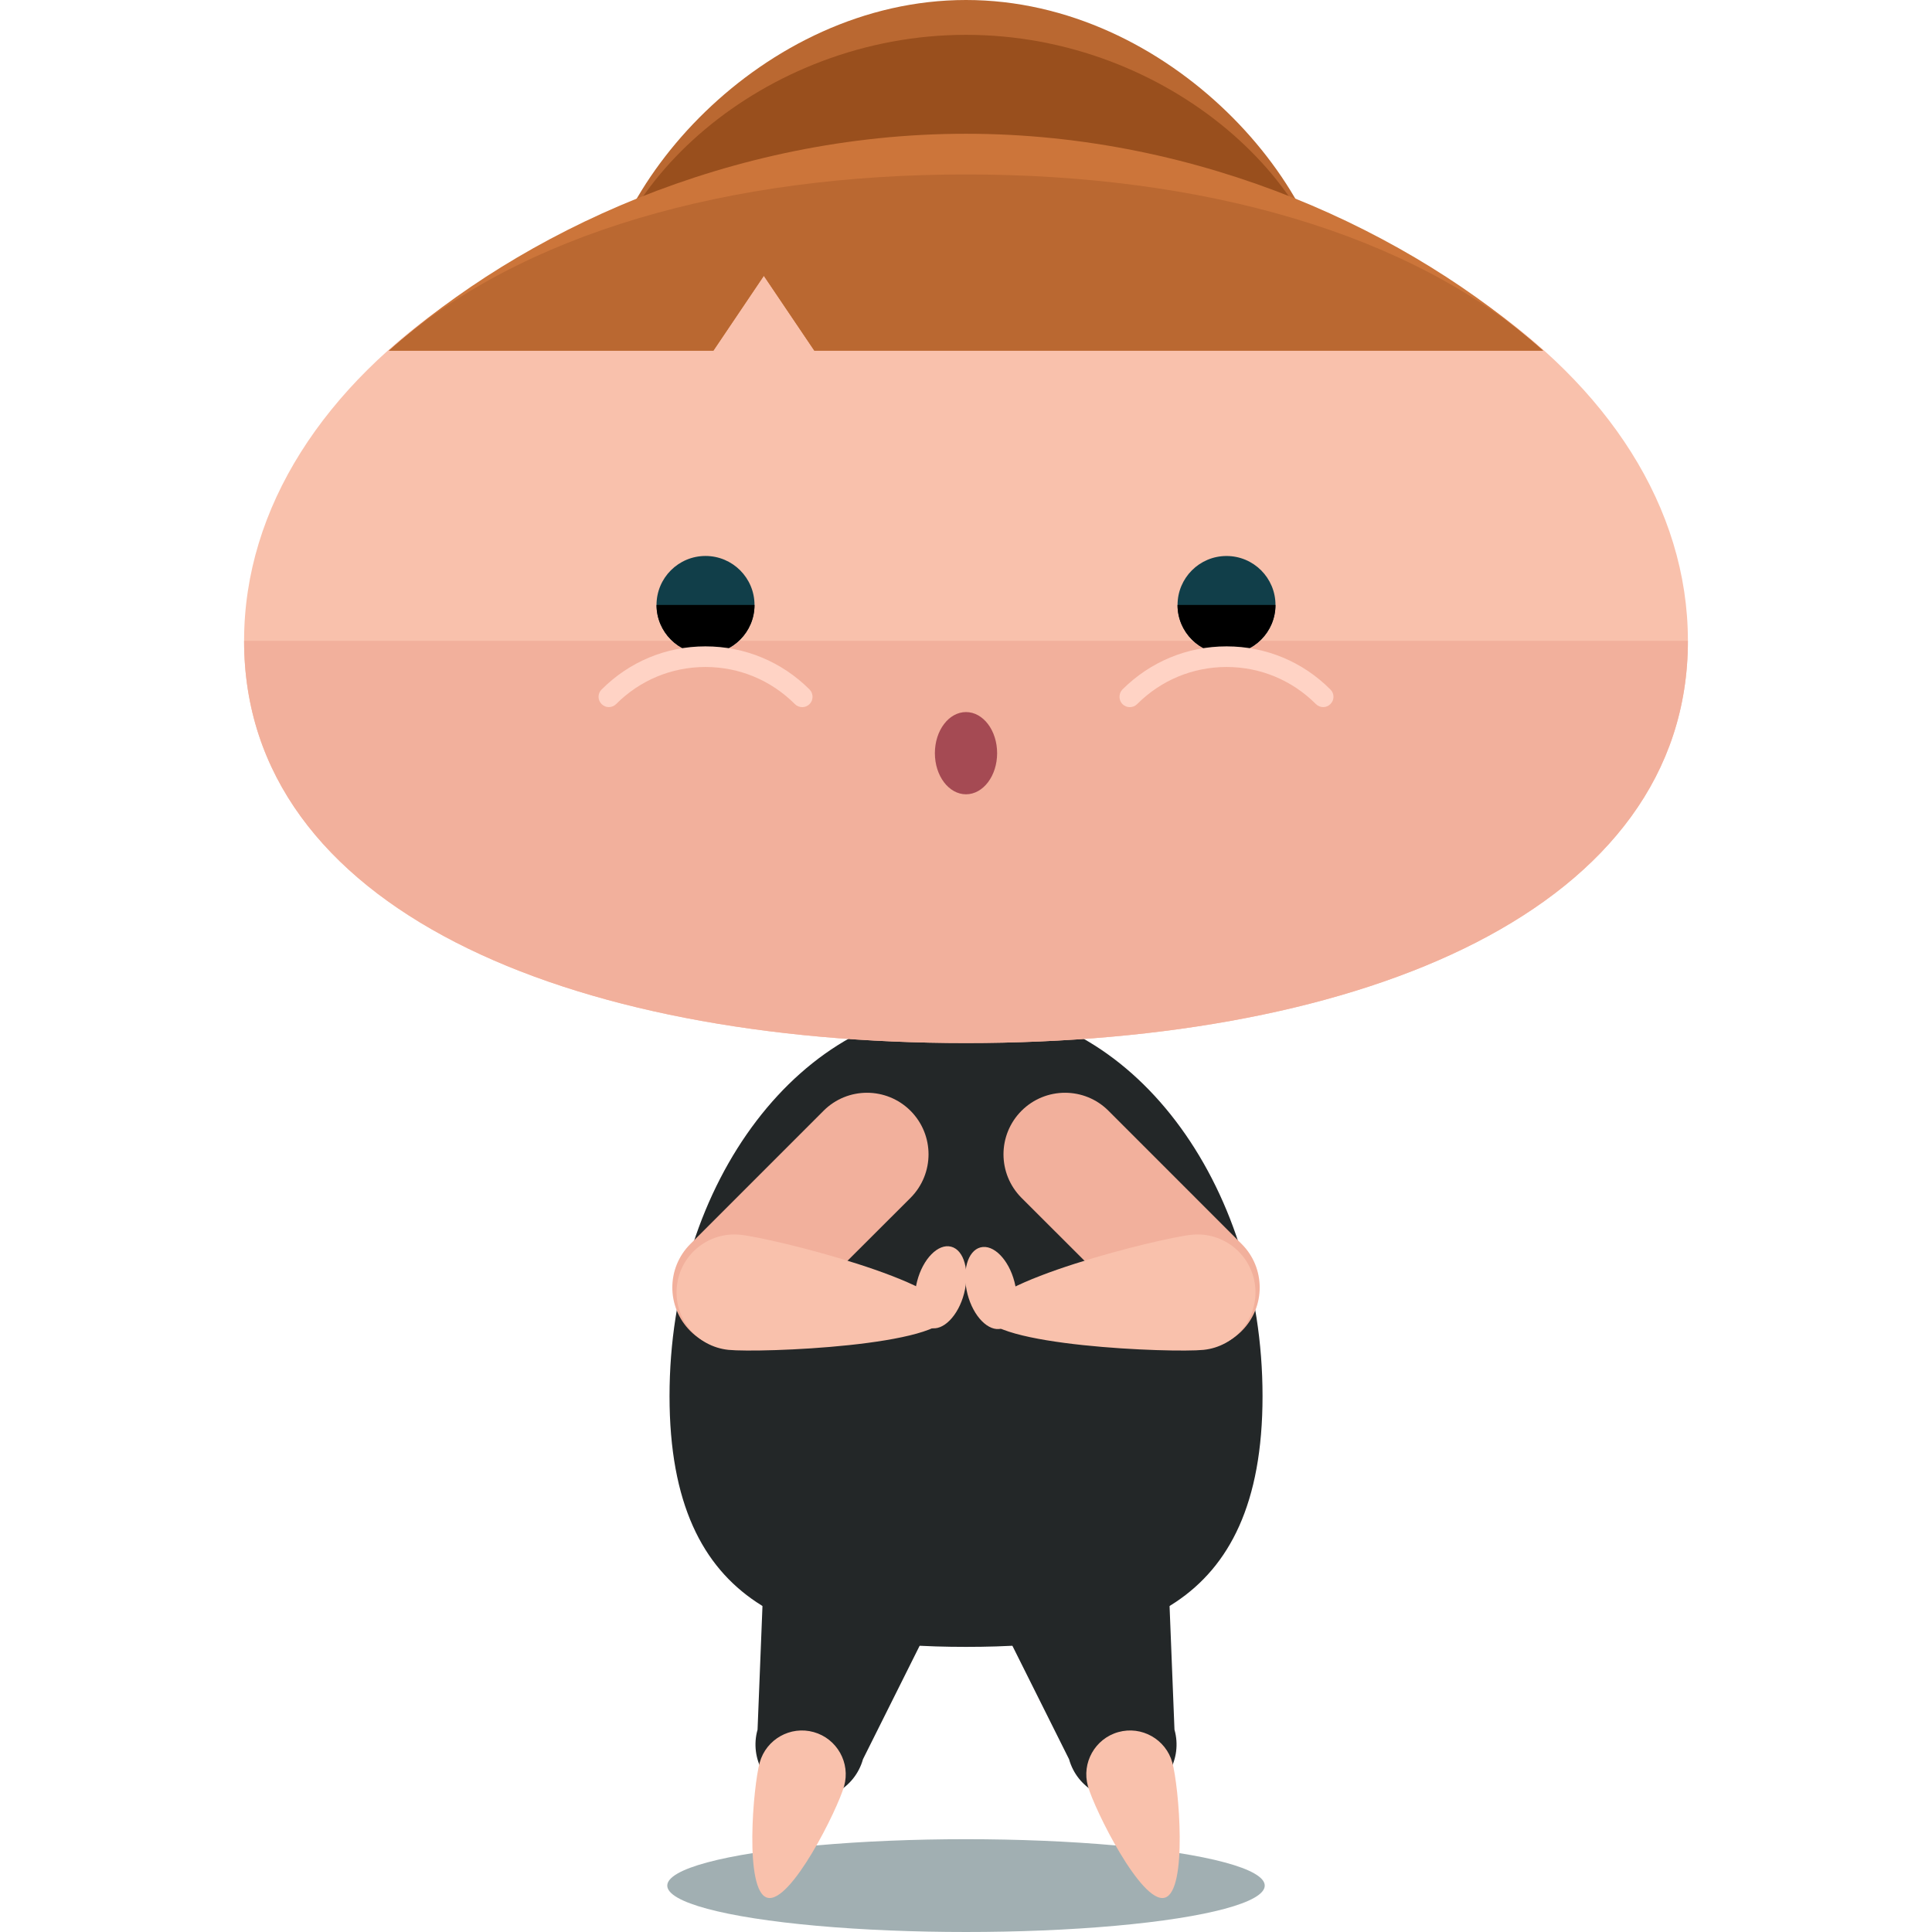 <?xml version="1.0" encoding="iso-8859-1"?>
<!-- Generator: Adobe Illustrator 19.0.0, SVG Export Plug-In . SVG Version: 6.00 Build 0)  -->
<svg version="1.1" id="Layer_1" xmlns="http://www.w3.org/2000/svg" xmlns:xlink="http://www.w3.org/1999/xlink" x="0px" y="0px"
	 viewBox="0 0 504.123 504.123" style="enable-background:new 0 0 504.123 504.123;" xml:space="preserve">
<ellipse style="fill:#A1AFB2;" cx="252.062" cy="492.016" rx="77.95" ry="12.107"/>
<path style="fill:#BA6831;" d="M348.325,85.843c0,36.636-43.11,66.347-96.264,66.347c-53.161,0-96.264-29.704-96.264-66.347
	C155.806,49.199,198.9,0,252.062,0S348.325,49.199,348.325,85.843z"/>
<path style="fill:#994F1D;" d="M348.325,85.843c0,36.636-43.11,66.347-96.264,66.347c-53.161,0-96.264-29.704-96.264-66.347
	S198.9,9.09,252.062,9.09C305.223,9.09,348.325,49.199,348.325,85.843z"/>
<path style="fill:#232728;" d="M329.437,364.3c0,56.068-34.643,65.426-77.367,65.426c-42.717,0-77.367-9.358-77.367-65.426
	c0-56.084,34.651-101.549,77.367-101.549C294.786,262.751,329.437,308.216,329.437,364.3z"/>
<path style="fill:#F9C1AC;" d="M440.43,167.219c0,69.837-84.346,104.944-188.361,104.944s-188.377-35.1-188.377-104.944
	S148.047,40.747,252.062,40.747S440.43,97.375,440.43,167.219z"/>
<path style="fill:#F2B09C;" d="M440.43,167.219c0,69.837-84.346,104.944-188.361,104.944s-188.377-35.1-188.377-104.944"/>
<circle style="fill:#113E49;" cx="184.092" cy="157.854" r="12.784"/>
<path d="M196.876,157.854c0,7.066-5.719,12.784-12.776,12.784s-12.784-5.719-12.784-12.784"/>
<path style="fill:#FFD3C5;" d="M209.321,184.517c-0.685,0-1.386-0.26-1.914-0.796c-6.239-6.239-14.525-9.681-23.324-9.681h-0.024
	c-8.783,0-17.069,3.442-23.276,9.665c-1.048,1.056-2.757,1.079-3.797,0.016c-1.056-1.032-1.079-2.741-0.024-3.789
	c7.231-7.263,16.865-11.272,27.097-11.272h0.024c10.264,0,19.881,3.994,27.16,11.248c1.032,1.048,1.032,2.788,0,3.812
	C210.708,184.257,210.022,184.517,209.321,184.517z"/>
<circle style="fill:#113E49;" cx="320.039" cy="157.854" r="12.776"/>
<path d="M307.255,157.854c0,7.066,5.719,12.784,12.776,12.784c7.058,0,12.776-5.719,12.776-12.784"/>
<path style="fill:#FFD3C5;" d="M294.817,184.517c0.677,0,1.371-0.26,1.906-0.796c6.239-6.239,14.525-9.681,23.324-9.681h0.024
	c8.775,0,17.069,3.442,23.276,9.665c1.048,1.056,2.757,1.079,3.797,0.016c1.063-1.032,1.079-2.741,0.024-3.789
	c-7.223-7.263-16.864-11.272-27.097-11.272h-0.024c-10.264,0-19.881,3.994-27.168,11.248c-1.016,1.048-1.016,2.788,0,3.812
	C293.415,184.257,294.109,184.517,294.817,184.517z"/>
<path style="fill:#CC753A;" d="M199.31,71.971l13.178,19.527h190.18c-34.359-30.752-88.946-56.596-150.607-56.596
	S135.814,60.747,101.463,91.506h84.685L199.31,71.971z"/>
<path style="fill:#BA6831;" d="M199.31,71.971l13.178,19.527h190.18c-34.359-30.752-88.946-45.978-150.607-45.978
	S135.814,60.747,101.463,91.498h84.685L199.31,71.971z"/>
<ellipse style="fill:#A54A53;" cx="252.062" cy="196.529" rx="8.121" ry="10.728"/>
<ellipse transform="matrix(-0.25 -0.968 0.968 -0.25 -2.07 670.597)" style="fill:#F9C1AC;" cx="258.768" cy="336.101" rx="10.949" ry="6.333"/>
<path style="fill:#F2B09C;" d="M266.555,289.831c-6.278,6.294-6.278,16.423-0.016,22.725l34.784,34.729
	c6.246,6.286,16.415,6.286,22.693,0l0,0c6.246-6.262,6.246-16.423-0.016-22.678l-34.769-34.777
	C282.986,283.577,272.833,283.569,266.555,289.831L266.555,289.831z"/>
<g>
	<path style="fill:#F9C1AC;" d="M310.942,322.19c-8.279,0.851-54.973,12.414-54.138,20.724c0.859,8.294,48.939,10.138,57.234,9.311
		c8.31-0.859,14.336-8.255,13.477-16.565C326.648,327.373,319.252,321.347,310.942,322.19z"/>
	
		<ellipse transform="matrix(-0.25 0.968 -0.968 -0.25 632.113 182.367)" style="fill:#F9C1AC;" cx="245.404" cy="336.077" rx="10.949" ry="6.333"/>
</g>
<path style="fill:#F2B09C;" d="M237.576,289.831c6.278,6.294,6.278,16.423,0.016,22.725l-34.785,34.729
	c-6.246,6.286-16.416,6.286-22.693,0l0,0c-6.246-6.262-6.246-16.423,0.016-22.678l34.769-34.777
	C221.145,283.577,231.298,283.569,237.576,289.831L237.576,289.831z"/>
<path style="fill:#F9C1AC;" d="M193.174,322.19c8.294,0.851,54.981,12.414,54.154,20.724c-0.859,8.294-48.939,10.138-57.234,9.311
	c-8.31-0.859-14.336-8.255-13.477-16.565C177.467,327.373,184.863,321.347,193.174,322.19z"/>
<path style="fill:#232728;" d="M227.123,399.265c-7.617-2.135-25.505-0.52-27.664,7.089l-1.788,44.969
	c-2.15,7.601,2.292,15.486,9.901,17.621l0,0c7.593,2.119,15.486-2.316,17.605-9.901l24.663-49.38
	C251.991,402.078,234.74,401.408,227.123,399.265L227.123,399.265z"/>
<path style="fill:#F9C1AC;" d="M198.239,459.894c-1.709,6.081-4.104,33.579,1.969,35.281c6.081,1.709,18.337-23.024,20.047-29.105
	c1.709-6.073-1.843-12.398-7.924-14.108C206.249,450.261,199.94,453.821,198.239,459.894z"/>
<path style="fill:#232728;" d="M277.008,399.265c7.617-2.135,25.505-0.52,27.664,7.089l1.788,44.969
	c2.15,7.601-2.284,15.486-9.901,17.621l0,0c-7.593,2.119-15.486-2.316-17.605-9.901l-24.663-49.38
	C252.14,402.078,269.391,401.408,277.008,399.265L277.008,399.265z"/>
<path style="fill:#F9C1AC;" d="M305.892,459.894c1.709,6.081,4.104,33.579-1.969,35.281c-6.081,1.709-18.337-23.024-20.047-29.105
	c-1.701-6.073,1.843-12.398,7.924-14.108C297.882,450.261,304.191,453.821,305.892,459.894z"/>
<g>
</g>
<g>
</g>
<g>
</g>
<g>
</g>
<g>
</g>
<g>
</g>
<g>
</g>
<g>
</g>
<g>
</g>
<g>
</g>
<g>
</g>
<g>
</g>
<g>
</g>
<g>
</g>
<g>
</g>
</svg>
